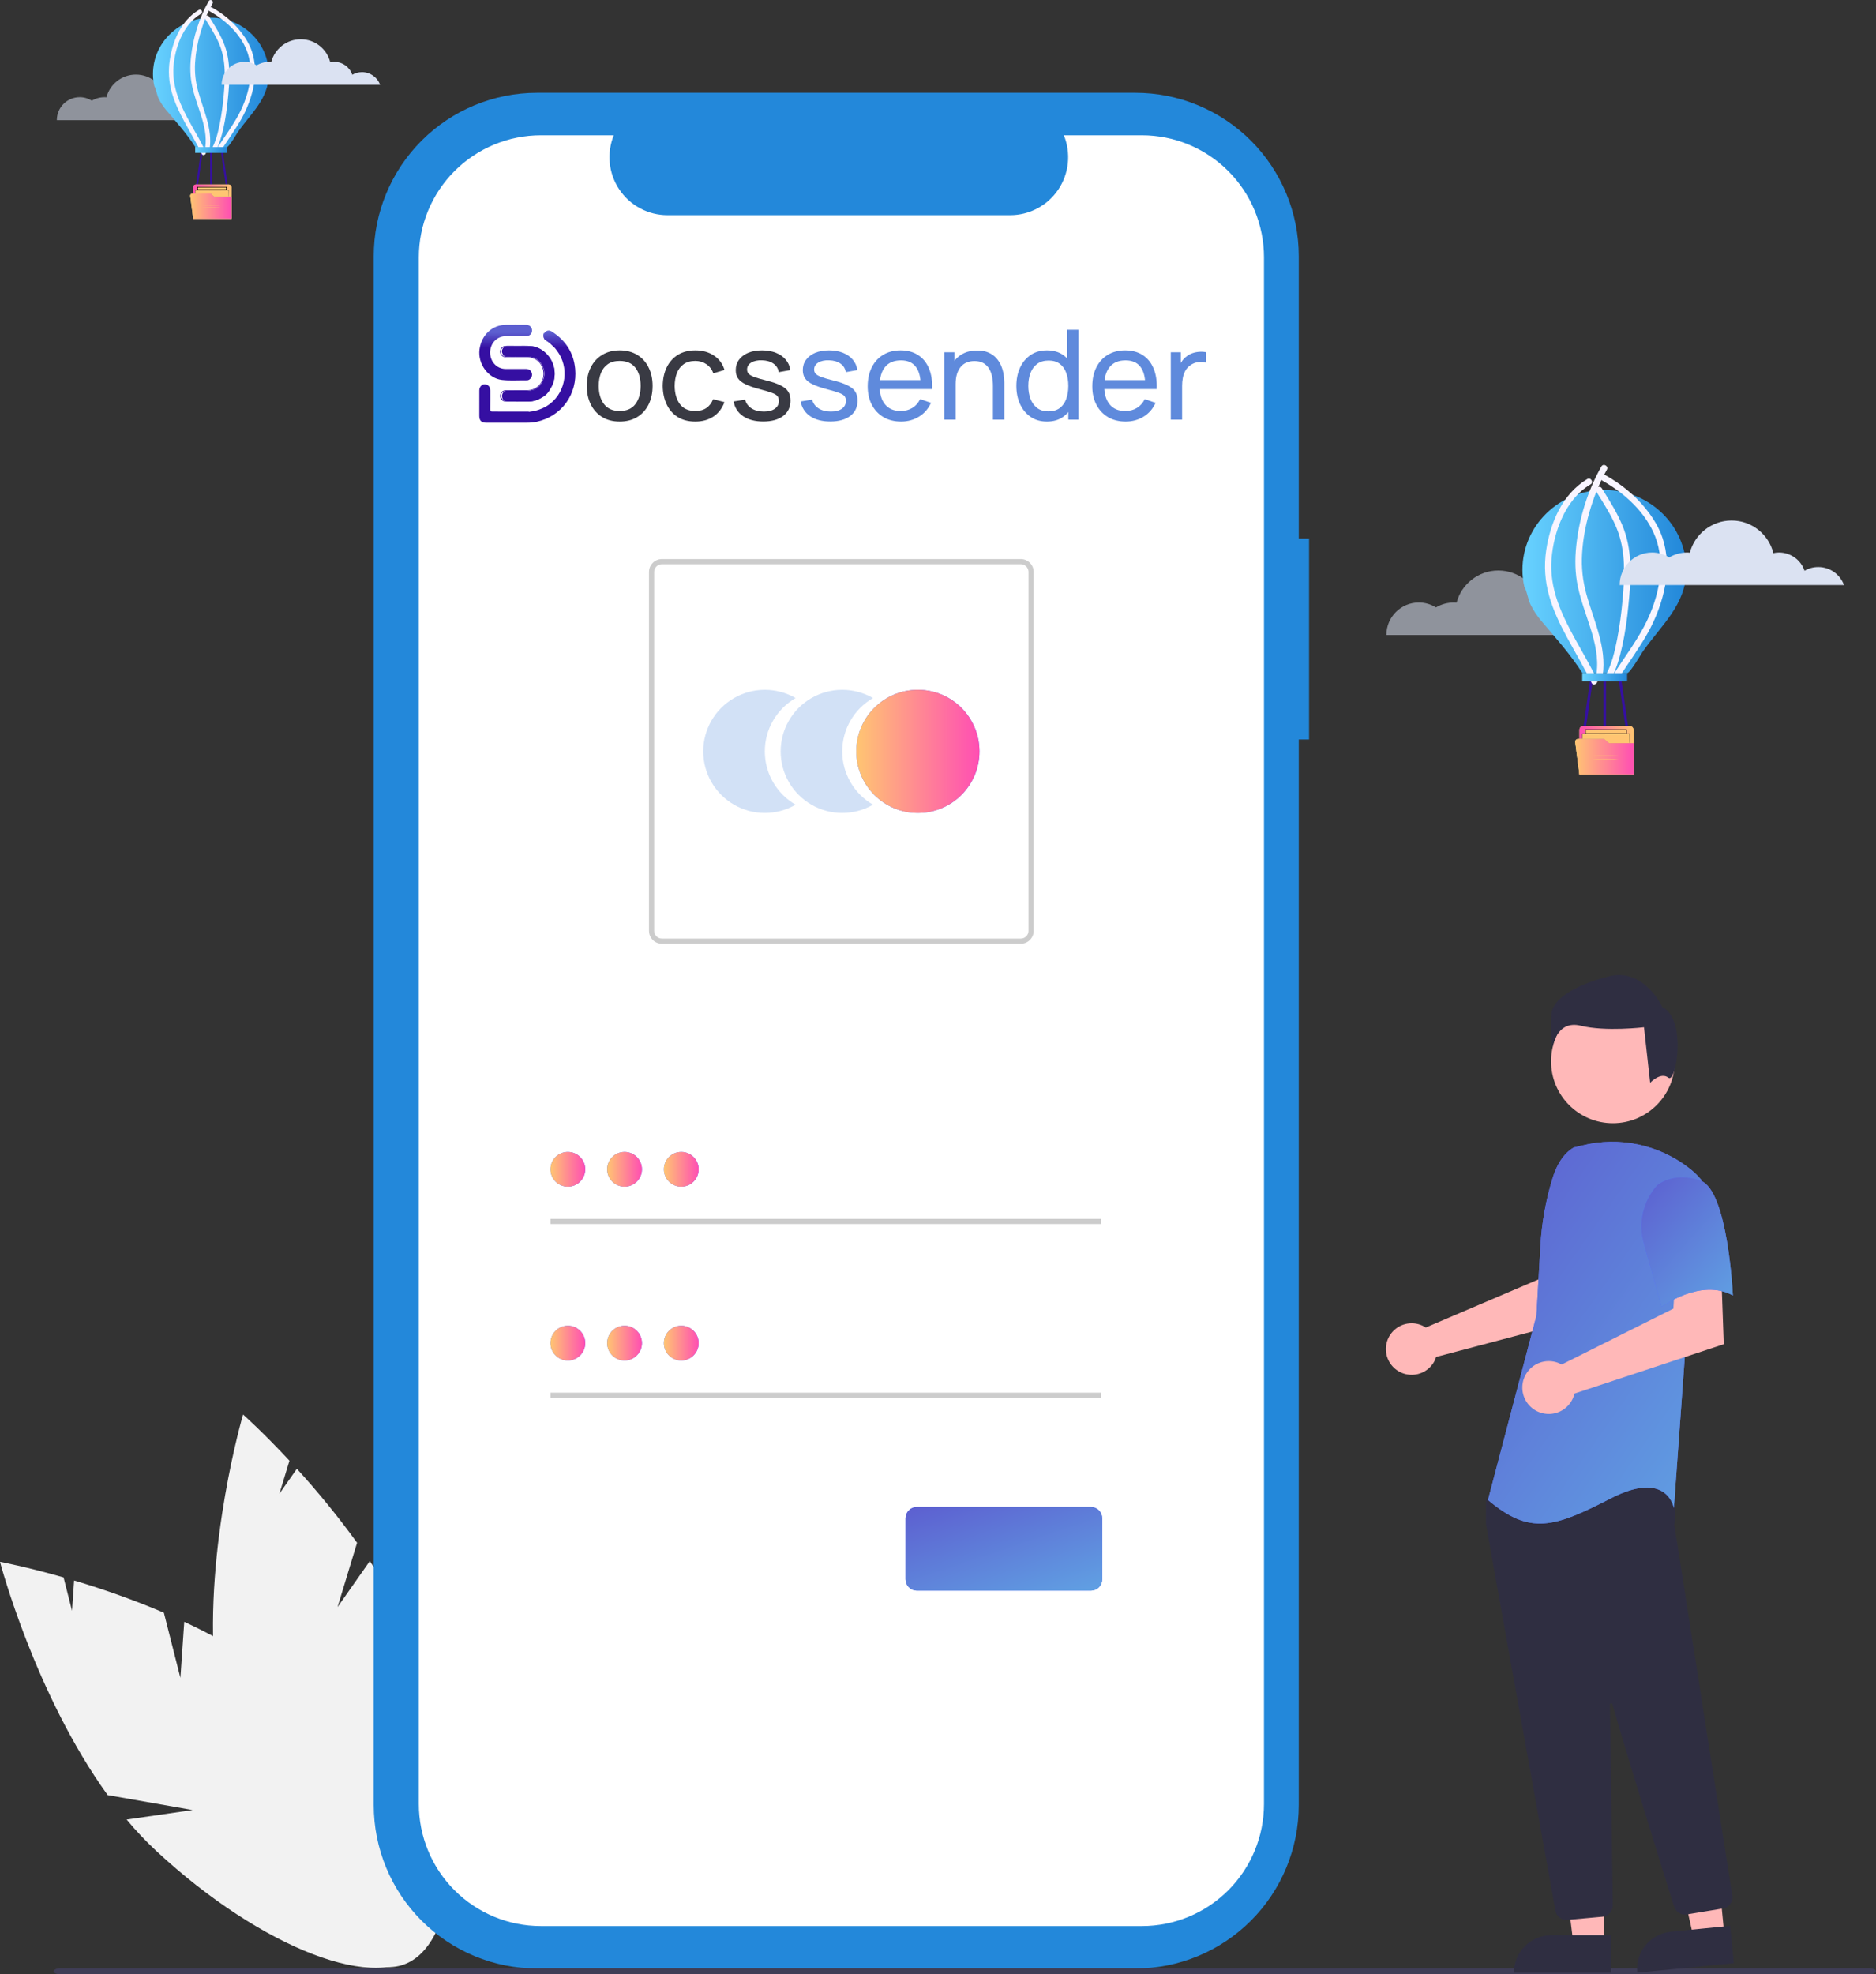 <svg width="364" height="383" viewBox="0 0 364 383" fill="none" xmlns="http://www.w3.org/2000/svg">
<rect x="0" y="0" width="364" height="383" fill="#333333" stroke="none"/>
<path opacity="0.55" d="M307.54 119.694C306.558 119.694 305.653 119.952 304.878 120.418C304.18 118.349 302.216 116.875 299.915 116.875C299.527 116.875 299.165 116.927 298.829 117.004C297.925 113.358 294.642 110.668 290.713 110.668C286.836 110.668 283.553 113.332 282.622 116.901C282.467 116.901 282.286 116.875 282.131 116.875C280.865 116.875 279.65 117.211 278.616 117.832C277.659 117.237 276.522 116.875 275.307 116.875C271.818 116.875 269 119.694 269 123.185H275.152H281.614H283.449H287.87H289.084H290.222H294.771H297.976H302.577H302.707H305.059H312.529C311.78 121.142 309.841 119.694 307.54 119.694Z" fill="#DBE2F2"/>
<path d="M314.514 131.327L314.008 131.398L315.468 141.582L315.974 141.511L314.514 131.327Z" fill="#350FA2"/>
<path d="M308.62 131.326L307.158 141.509L307.664 141.58L309.126 131.397L308.62 131.326Z" fill="#350FA2"/>
<path d="M311.621 131.357H311.11V141.528H311.621V131.357Z" fill="#350FA2"/>
<path d="M306.452 141.584V150.224H316.954V141.584C316.954 141.387 316.875 141.198 316.736 141.058C316.596 140.918 316.407 140.84 316.209 140.84H307.192C306.995 140.841 306.807 140.92 306.668 141.059C306.529 141.199 306.452 141.388 306.452 141.584Z" fill="#719D9F"/>
<path d="M306.452 141.584V150.224H316.954V141.584C316.954 141.387 316.875 141.198 316.736 141.058C316.596 140.918 316.407 140.84 316.209 140.84H307.192C306.995 140.841 306.807 140.92 306.668 141.059C306.529 141.199 306.452 141.388 306.452 141.584Z" fill="#F08F3C"/>
<path d="M306.452 141.584V150.224H316.954V141.584C316.954 141.387 316.875 141.198 316.736 141.058C316.596 140.918 316.407 140.84 316.209 140.84H307.192C306.995 140.841 306.807 140.92 306.668 141.059C306.529 141.199 306.452 141.388 306.452 141.584Z" fill="url(#paint0_linear_82_2140)"/>
<path d="M306.944 145.531L307.013 142.358H316.204V144.169" fill="#FFC572"/>
<path d="M316.204 144.17C316.202 144.129 316.202 144.087 316.204 144.046C316.204 143.958 316.204 143.84 316.204 143.689C316.204 143.371 316.196 142.92 316.191 142.36L316.219 142.388L310.936 142.403L307.022 142.395L307.058 142.36C307.032 143.311 307.008 144.102 306.992 144.672C306.982 144.942 306.974 145.157 306.969 145.314C306.969 145.383 306.969 145.438 306.959 145.479C306.962 145.498 306.962 145.518 306.959 145.537C306.956 145.518 306.956 145.498 306.959 145.479C306.959 145.434 306.959 145.378 306.959 145.314C306.959 145.157 306.959 144.942 306.959 144.672C306.967 144.109 306.98 143.318 306.995 142.36V142.326H307.03H310.944L316.227 142.341H316.257V142.37C316.257 142.93 316.247 143.381 316.245 143.699C316.245 143.849 316.245 143.968 316.237 144.056C316.229 144.095 316.218 144.133 316.204 144.17Z" fill="#263238"/>
<path d="M315.575 141.531V142.288H307.644V141.531H315.575Z" fill="#FFC572" stroke="black" stroke-width="0.1"/>
<path d="M305.643 143.972L306.452 150.224H316.954V144.17H312.184L311.26 143.356H306.185C306.107 143.356 306.03 143.373 305.96 143.405C305.889 143.437 305.826 143.483 305.775 143.542C305.724 143.6 305.685 143.668 305.663 143.742C305.64 143.817 305.633 143.895 305.643 143.972Z" fill="#88C0C2"/>
<path d="M305.643 143.972L306.452 150.224H316.954V144.17H312.184L311.26 143.356H306.185C306.107 143.356 306.03 143.373 305.96 143.405C305.889 143.437 305.826 143.483 305.775 143.542C305.724 143.6 305.685 143.668 305.663 143.742C305.64 143.817 305.633 143.895 305.643 143.972Z" fill="#F3AC4A"/>
<path d="M305.643 143.972L306.452 150.224H316.954V144.17H312.184L311.26 143.356H306.185C306.107 143.356 306.03 143.373 305.96 143.405C305.889 143.437 305.826 143.483 305.775 143.542C305.724 143.6 305.685 143.668 305.663 143.742C305.64 143.817 305.633 143.895 305.643 143.972Z" fill="url(#paint1_linear_82_2140)"/>
<path d="M314.063 146.618C314.063 146.641 312.907 146.661 311.494 146.661C310.081 146.661 308.927 146.641 308.927 146.618C308.927 146.595 310.082 146.575 311.494 146.575C312.906 146.575 314.063 146.595 314.063 146.618Z" fill="#FFC572"/>
<path d="M314.063 147.234C314.063 147.257 312.907 147.277 311.494 147.277C310.081 147.277 308.927 147.257 308.927 147.234C308.927 147.211 310.082 147.191 311.494 147.191C312.906 147.191 314.063 147.21 314.063 147.234Z" fill="#FFC572"/>
<path d="M327.191 110.535C327.191 101.975 320.08 95.049 311.296 95.049C302.512 95.049 295.401 101.975 295.401 110.535C295.401 111.662 295.518 112.767 295.773 113.825C296.331 114.814 296.447 116.195 296.958 117.253C297.516 118.381 298.213 119.439 299.026 120.406C301.861 123.765 304.65 126.848 307.044 130.576H315.711C316.269 130.576 318.291 127.078 318.662 126.526C322.264 121.303 327.191 117.368 327.191 110.535Z" fill="url(#paint2_linear_82_2140)"/>
<path d="M307.973 92.932C303.116 95.854 300.793 101.445 300.002 106.784C299.561 109.752 299.77 112.72 300.583 115.596C301.373 118.403 302.652 121.072 304.046 123.626C305.626 126.572 307.369 129.448 308.81 132.462C309.158 133.175 310.227 132.554 309.879 131.841C307.462 126.733 304.069 122.039 302.21 116.655C301.281 113.985 300.816 111.178 301.048 108.371C301.257 105.771 301.908 103.079 302.977 100.686C304.185 97.971 305.998 95.532 308.6 93.967C309.298 93.599 308.67 92.518 307.973 92.932Z" fill="#F8F5FF"/>
<path d="M310.715 90.493C308.043 95.21 306.393 100.571 305.835 105.933C305.556 108.579 305.603 111.225 306.16 113.825C306.741 116.54 307.741 119.14 308.577 121.786C309.483 124.662 310.204 127.676 309.762 130.691C309.716 131.013 309.855 131.358 310.204 131.45C310.506 131.542 310.924 131.358 310.971 131.013C311.784 125.514 309.228 120.428 307.81 115.251C307.09 112.651 306.811 110.074 306.974 107.382C307.136 104.69 307.624 102.021 308.368 99.444C309.181 96.568 310.297 93.738 311.784 91.115C312.179 90.424 311.11 89.803 310.715 90.493Z" fill="#F8F5FF"/>
<path d="M309.739 95.371C311.133 97.626 312.597 99.858 313.62 102.32C314.573 104.598 314.991 106.991 315.084 109.429C315.177 111.73 315.037 114.054 314.828 116.355C314.596 118.909 314.27 121.44 313.782 123.971C313.294 126.387 312.737 128.918 311.505 131.081C311.11 131.772 312.179 132.393 312.574 131.703C313.69 129.747 314.27 127.515 314.758 125.352C315.339 122.729 315.711 120.083 315.967 117.414C316.455 112.582 316.803 107.382 315.107 102.734C314.061 99.858 312.388 97.304 310.808 94.727C310.39 94.059 309.298 94.68 309.739 95.371Z" fill="#F8F5FF"/>
<path d="M310.924 93.254C315.27 95.693 319.383 99.444 321.195 104.184C322.171 106.738 322.381 109.614 322.032 112.306C321.614 115.481 320.522 118.634 319.034 121.464C317.291 124.731 315.084 127.699 313.085 130.783C312.644 131.45 313.736 132.071 314.154 131.404C316.013 128.528 318.035 125.767 319.708 122.798C321.335 119.876 322.543 116.678 323.124 113.388C323.635 110.442 323.542 107.267 322.59 104.391C321.893 102.274 320.684 100.364 319.29 98.639C317.175 96.016 314.48 93.853 311.528 92.196C310.855 91.782 310.227 92.863 310.924 93.254Z" fill="#F8F5FF"/>
<path d="M315.711 130.575H306.997V132.163H315.711V130.575Z" fill="url(#paint3_linear_82_2140)"/>
<path d="M352.8 109.996C351.818 109.996 350.913 110.254 350.137 110.72C349.439 108.651 347.475 107.177 345.174 107.177C344.787 107.177 344.425 107.228 344.089 107.306C343.184 103.66 339.901 100.97 335.972 100.97C332.095 100.97 328.812 103.634 327.882 107.203C327.727 107.203 327.546 107.177 327.391 107.177C326.124 107.177 324.909 107.513 323.875 108.134C322.919 107.539 321.781 107.177 320.566 107.177C317.077 107.177 314.259 109.996 314.259 113.487H320.411H326.874H328.709H333.129H334.344H335.481H340.031H343.236H347.837H347.966H350.318H357.789C357.039 111.444 355.1 109.996 352.8 109.996Z" fill="#DBE2F2"/>
<path opacity="0.55" d="M38.258 20.845C37.564 20.845 36.925 21.027 36.377 21.356C35.884 19.895 34.496 18.853 32.87 18.853C32.596 18.853 32.341 18.89 32.103 18.945C31.464 16.368 29.145 14.468 26.368 14.468C23.629 14.468 21.309 16.35 20.652 18.871C20.542 18.871 20.414 18.853 20.305 18.853C19.41 18.853 18.552 19.091 17.821 19.529C17.145 19.109 16.342 18.853 15.483 18.853C13.018 18.853 11.027 20.845 11.027 23.311H15.374H19.939H21.236H24.359H25.218H26.021H29.236H31.5H34.752H34.843H36.505H41.783C41.253 21.868 39.884 20.845 38.258 20.845Z" fill="#DBE2F2"/>
<path d="M43.186 29.064L42.828 29.115L43.859 36.31L44.217 36.26L43.186 29.064Z" fill="#350FA2"/>
<path d="M39.021 29.064L37.988 36.259L38.346 36.309L39.378 29.114L39.021 29.064Z" fill="#350FA2"/>
<path d="M41.142 29.086H40.78V36.272H41.142V29.086Z" fill="#350FA2"/>
<path d="M37.489 36.312V42.416H44.909V36.312C44.909 36.172 44.854 36.038 44.755 35.94C44.656 35.841 44.523 35.786 44.383 35.786H38.012C37.873 35.786 37.74 35.842 37.642 35.941C37.544 36.039 37.489 36.173 37.489 36.312Z" fill="#719D9F"/>
<path d="M37.489 36.312V42.416H44.909V36.312C44.909 36.172 44.854 36.038 44.755 35.94C44.656 35.841 44.523 35.786 44.383 35.786H38.012C37.873 35.786 37.74 35.842 37.642 35.941C37.544 36.039 37.489 36.173 37.489 36.312Z" fill="#F08F3C"/>
<path d="M37.489 36.312V42.416H44.909V36.312C44.909 36.172 44.854 36.038 44.755 35.94C44.656 35.841 44.523 35.786 44.383 35.786H38.012C37.873 35.786 37.74 35.842 37.642 35.941C37.544 36.039 37.489 36.173 37.489 36.312Z" fill="url(#paint4_linear_82_2140)"/>
<path d="M37.837 39.101L37.886 36.859H44.38V38.139" fill="#FFC572"/>
<path d="M44.38 38.138C44.378 38.109 44.378 38.08 44.38 38.051C44.38 37.989 44.38 37.905 44.38 37.799C44.38 37.574 44.374 37.255 44.37 36.86L44.39 36.88L40.657 36.89L37.892 36.884L37.917 36.86C37.899 37.532 37.882 38.091 37.871 38.493C37.864 38.684 37.858 38.836 37.854 38.947C37.854 38.996 37.854 39.034 37.847 39.063C37.849 39.077 37.849 39.091 37.847 39.104C37.846 39.091 37.846 39.077 37.847 39.063C37.847 39.032 37.847 38.992 37.847 38.947C37.847 38.836 37.847 38.684 37.847 38.493C37.853 38.095 37.862 37.536 37.873 36.86V36.835H37.897H40.663L44.396 36.846H44.417V36.867C44.417 37.262 44.41 37.581 44.409 37.806C44.409 37.912 44.409 37.996 44.403 38.058C44.397 38.085 44.389 38.112 44.38 38.138Z" fill="#263238"/>
<path d="M43.92 36.289V36.795H38.346V36.289H43.92Z" fill="#FFC572" stroke="black" stroke-width="0.1"/>
<path d="M36.917 37.999L37.489 42.416H44.909V38.139H41.539L40.886 37.563H37.3C37.245 37.563 37.191 37.575 37.141 37.598C37.091 37.62 37.047 37.654 37.011 37.695C36.974 37.736 36.947 37.784 36.931 37.837C36.915 37.889 36.911 37.944 36.917 37.999Z" fill="#88C0C2"/>
<path d="M36.917 37.999L37.489 42.416H44.909V38.139H41.539L40.886 37.563H37.3C37.245 37.563 37.191 37.575 37.141 37.598C37.091 37.62 37.047 37.654 37.011 37.695C36.974 37.736 36.947 37.784 36.931 37.837C36.915 37.889 36.911 37.944 36.917 37.999Z" fill="#F3AC4A"/>
<path d="M36.917 37.999L37.489 42.416H44.909V38.139H41.539L40.886 37.563H37.3C37.245 37.563 37.191 37.575 37.141 37.598C37.091 37.62 37.047 37.654 37.011 37.695C36.974 37.736 36.947 37.784 36.931 37.837C36.915 37.889 36.911 37.944 36.917 37.999Z" fill="url(#paint5_linear_82_2140)"/>
<path d="M42.867 39.868C42.867 39.885 42.05 39.898 41.052 39.898C40.053 39.898 39.238 39.885 39.238 39.868C39.238 39.852 40.054 39.838 41.052 39.838C42.049 39.838 42.867 39.852 42.867 39.868Z" fill="#FFC572"/>
<path d="M42.867 40.304C42.867 40.32 42.05 40.334 41.052 40.334C40.053 40.334 39.238 40.32 39.238 40.304C39.238 40.287 40.054 40.273 41.052 40.273C42.049 40.273 42.867 40.286 42.867 40.304Z" fill="#FFC572"/>
<path d="M52.142 14.373C52.142 8.325 47.118 3.432 40.912 3.432C34.705 3.432 29.681 8.325 29.681 14.373C29.681 15.17 29.763 15.95 29.944 16.698C30.338 17.397 30.42 18.372 30.781 19.12C31.175 19.917 31.668 20.665 32.242 21.348C34.246 23.721 36.216 25.9 37.907 28.533H44.031C44.425 28.533 45.854 26.062 46.117 25.672C48.662 21.982 52.142 19.201 52.142 14.373Z" fill="url(#paint6_linear_82_2140)"/>
<path d="M38.564 1.936C35.132 4.001 33.49 7.951 32.932 11.723C32.62 13.82 32.768 15.917 33.343 17.95C33.901 19.933 34.804 21.819 35.789 23.623C36.906 25.704 38.137 27.737 39.155 29.866C39.401 30.37 40.157 29.931 39.91 29.427C38.203 25.818 35.805 22.502 34.492 18.698C33.835 16.812 33.507 14.828 33.671 12.845C33.819 11.008 34.279 9.105 35.034 7.415C35.888 5.496 37.168 3.773 39.007 2.667C39.5 2.407 39.056 1.643 38.564 1.936Z" fill="#F8F5FF"/>
<path d="M40.501 0.213C38.613 3.545 37.447 7.333 37.053 11.121C36.856 12.991 36.889 14.861 37.283 16.698C37.694 18.616 38.4 20.453 38.991 22.323C39.631 24.355 40.14 26.485 39.828 28.615C39.795 28.842 39.894 29.086 40.14 29.151C40.353 29.216 40.649 29.086 40.682 28.842C41.257 24.957 39.45 21.364 38.449 17.706C37.94 15.869 37.743 14.048 37.858 12.146C37.973 10.243 38.318 8.358 38.843 6.537C39.418 4.505 40.206 2.505 41.257 0.652C41.536 0.164 40.78 -0.275 40.501 0.213Z" fill="#F8F5FF"/>
<path d="M39.812 3.659C40.797 5.252 41.831 6.829 42.554 8.569C43.227 10.178 43.522 11.869 43.588 13.592C43.654 15.218 43.555 16.86 43.407 18.486C43.243 20.291 43.013 22.079 42.669 23.867C42.324 25.574 41.93 27.363 41.059 28.891C40.78 29.378 41.536 29.817 41.815 29.33C42.603 27.948 43.013 26.371 43.358 24.843C43.769 22.989 44.031 21.12 44.212 19.234C44.557 15.82 44.803 12.145 43.605 8.861C42.866 6.829 41.683 5.025 40.567 3.204C40.271 2.732 39.5 3.171 39.812 3.659Z" fill="#F8F5FF"/>
<path d="M40.649 2.164C43.719 3.887 46.626 6.537 47.906 9.886C48.596 11.691 48.744 13.723 48.497 15.625C48.202 17.869 47.43 20.096 46.379 22.096C45.148 24.404 43.588 26.501 42.176 28.68C41.864 29.151 42.636 29.59 42.931 29.119C44.245 27.087 45.673 25.136 46.855 23.038C48.005 20.974 48.859 18.714 49.269 16.389C49.63 14.308 49.565 12.065 48.892 10.032C48.399 8.537 47.545 7.187 46.56 5.968C45.066 4.115 43.161 2.586 41.076 1.416C40.6 1.123 40.157 1.887 40.649 2.164Z" fill="#F8F5FF"/>
<path d="M44.031 28.533H37.874V29.655H44.031V28.533Z" fill="url(#paint7_linear_82_2140)"/>
<path d="M70.237 13.992C69.543 13.992 68.904 14.175 68.356 14.504C67.863 13.042 66.475 12.001 64.849 12.001C64.575 12.001 64.319 12.037 64.082 12.092C63.443 9.516 61.123 7.615 58.347 7.615C55.608 7.615 53.288 9.497 52.631 12.019C52.521 12.019 52.393 12.001 52.284 12.001C51.389 12.001 50.53 12.238 49.8 12.677C49.124 12.256 48.32 12.001 47.462 12.001C44.996 12.001 43.006 13.992 43.006 16.459H47.352H51.918H53.215H56.338H57.197H58H61.215H63.479H66.73H66.822H68.484H73.762C73.232 15.015 71.862 13.992 70.237 13.992Z" fill="#DBE2F2"/>
<g clip-path="url(#clip0_82_2140)">
<path d="M35.004 325.481L31.799 312.84C26.115 310.432 20.299 308.346 14.38 306.592L13.976 312.467L12.335 305.995C4.994 303.897 0 302.974 0 302.974C0 302.974 6.744 328.619 20.893 348.224L37.379 351.119L24.572 352.966C26.352 355.107 28.265 357.134 30.299 359.035C50.88 378.134 73.804 386.897 81.5 378.607C89.197 370.317 78.751 348.114 58.17 329.017C51.79 323.096 43.775 318.345 35.752 314.604L35.004 325.481Z" fill="#F2F2F2"/>
<path d="M65.492 311.751L69.283 299.274C65.663 294.275 61.763 289.484 57.603 284.924L54.22 289.743L56.161 283.355C50.961 277.768 47.163 274.397 47.163 274.397C47.163 274.397 39.679 299.835 41.653 323.93L54.269 334.928L42.348 329.89C42.766 332.643 43.355 335.367 44.114 338.046C51.858 365.032 66.951 384.38 77.826 381.261C88.7 378.142 91.239 353.737 83.495 326.751C81.094 318.385 76.689 310.176 71.755 302.828L65.492 311.751Z" fill="#F2F2F2"/>
<path d="M253.997 104.469H251.998V49.7C251.998 45.537 251.177 41.415 249.584 37.569C247.99 33.723 245.655 30.228 242.711 27.285C239.766 24.341 236.271 22.006 232.424 20.413C228.577 18.82 224.454 18 220.29 18H104.222C95.813 18 87.748 21.34 81.802 27.285C75.855 33.23 72.515 41.293 72.515 49.7V350.171C72.515 354.334 73.335 358.456 74.928 362.302C76.522 366.148 78.857 369.643 81.802 372.586C84.746 375.53 88.242 377.865 92.088 379.458C95.935 381.051 100.059 381.871 104.222 381.871H220.29C228.699 381.871 236.764 378.531 242.71 372.586C248.657 366.641 251.997 358.578 251.997 350.171V143.454H253.997L253.997 104.469Z" fill="#2388DA"/>
<path d="M221.569 26.244H206.42C207.117 27.952 207.383 29.805 207.194 31.64C207.006 33.475 206.369 35.235 205.34 36.766C204.311 38.297 202.921 39.551 201.293 40.418C199.664 41.285 197.848 41.739 196.003 41.739H129.509C127.664 41.739 125.848 41.285 124.22 40.418C122.592 39.55 121.202 38.296 120.173 36.765C119.144 35.234 118.507 33.474 118.319 31.64C118.131 29.805 118.397 27.952 119.093 26.244H104.943C98.663 26.244 92.64 28.738 88.199 33.178C83.759 37.617 81.264 43.639 81.264 49.917V349.952C81.264 356.231 83.759 362.252 88.199 366.692C92.64 371.131 98.663 373.625 104.943 373.625H221.569C227.849 373.625 233.872 371.131 238.313 366.692C242.754 362.252 245.248 356.231 245.248 349.952V49.917C245.248 43.638 242.753 37.617 238.313 33.178C233.872 28.738 227.849 26.244 221.569 26.244Z" fill="white"/>
<path d="M148.395 145.763C148.394 143.665 148.947 141.605 149.996 139.789C151.045 137.973 152.554 136.465 154.371 135.418C152.555 134.369 150.495 133.817 148.397 133.816C146.299 133.816 144.239 134.368 142.422 135.416C140.606 136.465 139.097 137.973 138.048 139.789C136.999 141.605 136.447 143.665 136.447 145.762C136.447 147.859 136.999 149.919 138.048 151.735C139.097 153.551 140.606 155.059 142.422 156.108C144.239 157.156 146.299 157.708 148.397 157.708C150.495 157.707 152.555 157.155 154.371 156.106C152.554 155.059 151.045 153.551 149.996 151.736C148.947 149.92 148.394 147.86 148.395 145.763Z" fill="#5F93DF" fill-opacity="0.28"/>
<path d="M163.416 145.763C163.415 143.665 163.967 141.605 165.017 139.789C166.066 137.973 167.575 136.465 169.392 135.418C167.576 134.369 165.515 133.817 163.418 133.816C161.32 133.816 159.26 134.368 157.443 135.416C155.626 136.465 154.118 137.973 153.069 139.789C152.02 141.605 151.468 143.665 151.468 145.762C151.468 147.859 152.02 149.919 153.069 151.735C154.118 153.551 155.626 155.059 157.443 156.108C159.26 157.156 161.32 157.708 163.418 157.708C165.515 157.707 167.576 157.155 169.392 156.106C167.575 155.059 166.066 153.551 165.017 151.736C163.968 149.92 163.415 147.86 163.416 145.763Z" fill="#5F93DF" fill-opacity="0.28"/>
<path d="M178.095 157.708C184.694 157.708 190.044 152.359 190.044 145.762C190.044 139.165 184.694 133.816 178.095 133.816C171.496 133.816 166.147 139.165 166.147 145.762C166.147 152.359 171.496 157.708 178.095 157.708Z" fill="#536DFE"/>
<path d="M178.095 157.708C184.694 157.708 190.044 152.359 190.044 145.762C190.044 139.165 184.694 133.816 178.095 133.816C171.496 133.816 166.147 139.165 166.147 145.762C166.147 152.359 171.496 157.708 178.095 157.708Z" fill="url(#paint8_linear_82_2140)"/>
<path d="M198.064 183.073H128.426C127.763 183.072 127.127 182.809 126.659 182.34C126.19 181.871 125.926 181.236 125.925 180.573V110.952C125.926 110.289 126.19 109.653 126.659 109.185C127.127 108.716 127.763 108.452 128.426 108.452H198.064C198.727 108.452 199.363 108.716 199.832 109.185C200.3 109.653 200.564 110.289 200.565 110.952V180.573C200.564 181.236 200.3 181.871 199.832 182.34C199.363 182.809 198.727 183.072 198.064 183.073ZM128.426 109.452C128.028 109.453 127.647 109.611 127.365 109.892C127.084 110.173 126.926 110.554 126.926 110.952V180.573C126.926 180.971 127.084 181.352 127.365 181.634C127.647 181.915 128.028 182.073 128.426 182.073H198.064C198.462 182.073 198.843 181.915 199.125 181.634C199.406 181.352 199.564 180.971 199.564 180.573V110.952C199.564 110.554 199.406 110.173 199.125 109.892C198.843 109.611 198.462 109.453 198.064 109.452H128.426Z" fill="#CCCCCC"/>
<path d="M213.613 236.441H106.809V237.441H213.613V236.441Z" fill="#CCCCCC"/>
<path d="M110.182 230.197C112.045 230.197 113.555 228.687 113.555 226.825C113.555 224.962 112.045 223.453 110.182 223.453C108.319 223.453 106.809 224.962 106.809 226.825C106.809 228.687 108.319 230.197 110.182 230.197Z" fill="#536DFE"/>
<path d="M110.182 230.197C112.045 230.197 113.555 228.687 113.555 226.825C113.555 224.962 112.045 223.453 110.182 223.453C108.319 223.453 106.809 224.962 106.809 226.825C106.809 228.687 108.319 230.197 110.182 230.197Z" fill="url(#paint9_linear_82_2140)"/>
<path d="M213.613 270.16H106.809V271.16H213.613V270.16Z" fill="#CCCCCC"/>
<path d="M110.182 263.917C112.045 263.917 113.555 262.407 113.555 260.544C113.555 258.682 112.045 257.172 110.182 257.172C108.319 257.172 106.809 258.682 106.809 260.544C106.809 262.407 108.319 263.917 110.182 263.917Z" fill="#536DFE"/>
<path d="M110.182 263.917C112.045 263.917 113.555 262.407 113.555 260.544C113.555 258.682 112.045 257.172 110.182 257.172C108.319 257.172 106.809 258.682 106.809 260.544C106.809 262.407 108.319 263.917 110.182 263.917Z" fill="url(#paint10_linear_82_2140)"/>
<path d="M211.659 308.558H177.906C177.323 308.557 176.764 308.326 176.351 307.913C175.939 307.501 175.707 306.942 175.707 306.359V294.532C175.707 293.949 175.939 293.39 176.351 292.978C176.764 292.566 177.323 292.334 177.906 292.333H211.659C212.242 292.334 212.801 292.566 213.213 292.978C213.625 293.39 213.857 293.949 213.858 294.532V306.359C213.857 306.942 213.625 307.501 213.213 307.913C212.801 308.326 212.242 308.557 211.659 308.558Z" fill="#536DFE"/>
<path d="M211.659 308.558H177.906C177.323 308.557 176.764 308.326 176.351 307.913C175.939 307.501 175.707 306.942 175.707 306.359V294.532C175.707 293.949 175.939 293.39 176.351 292.978C176.764 292.566 177.323 292.334 177.906 292.333H211.659C212.242 292.334 212.801 292.566 213.213 292.978C213.625 293.39 213.857 293.949 213.858 294.532V306.359C213.857 306.942 213.625 307.501 213.213 307.913C212.801 308.326 212.242 308.557 211.659 308.558Z" fill="url(#paint11_linear_82_2140)"/>
<path d="M121.184 230.197C123.047 230.197 124.557 228.687 124.557 226.825C124.557 224.962 123.047 223.453 121.184 223.453C119.322 223.453 117.812 224.962 117.812 226.825C117.812 228.687 119.322 230.197 121.184 230.197Z" fill="#536DFE"/>
<path d="M121.184 230.197C123.047 230.197 124.557 228.687 124.557 226.825C124.557 224.962 123.047 223.453 121.184 223.453C119.322 223.453 117.812 224.962 117.812 226.825C117.812 228.687 119.322 230.197 121.184 230.197Z" fill="url(#paint12_linear_82_2140)"/>
<path d="M132.187 230.197C134.05 230.197 135.56 228.687 135.56 226.825C135.56 224.962 134.05 223.453 132.187 223.453C130.324 223.453 128.814 224.962 128.814 226.825C128.814 228.687 130.324 230.197 132.187 230.197Z" fill="#536DFE"/>
<path d="M132.187 230.197C134.05 230.197 135.56 228.687 135.56 226.825C135.56 224.962 134.05 223.453 132.187 223.453C130.324 223.453 128.814 224.962 128.814 226.825C128.814 228.687 130.324 230.197 132.187 230.197Z" fill="url(#paint13_linear_82_2140)"/>
<path d="M121.184 263.917C123.047 263.917 124.557 262.407 124.557 260.544C124.557 258.682 123.047 257.172 121.184 257.172C119.322 257.172 117.812 258.682 117.812 260.544C117.812 262.407 119.322 263.917 121.184 263.917Z" fill="#536DFE"/>
<path d="M121.184 263.917C123.047 263.917 124.557 262.407 124.557 260.544C124.557 258.682 123.047 257.172 121.184 257.172C119.322 257.172 117.812 258.682 117.812 260.544C117.812 262.407 119.322 263.917 121.184 263.917Z" fill="url(#paint14_linear_82_2140)"/>
<path d="M132.187 263.917C134.05 263.917 135.56 262.407 135.56 260.544C135.56 258.682 134.05 257.172 132.187 257.172C130.324 257.172 128.814 258.682 128.814 260.544C128.814 262.407 130.324 263.917 132.187 263.917Z" fill="#536DFE"/>
<path d="M132.187 263.917C134.05 263.917 135.56 262.407 135.56 260.544C135.56 258.682 134.05 257.172 132.187 257.172C130.324 257.172 128.814 258.682 128.814 260.544C128.814 262.407 130.324 263.917 132.187 263.917Z" fill="url(#paint15_linear_82_2140)"/>
<path d="M362.641 383H11.768C11.017 383 10.408 382.733 10.408 382.405C10.408 382.076 11.017 381.809 11.768 381.809H362.641C363.391 381.809 364 382.076 364 382.405C364 382.733 363.391 383 362.641 383Z" fill="#3F3D56"/>
<path d="M275.952 257.137C276.192 257.246 276.422 257.375 276.641 257.521L298.56 248.168L299.343 242.396L308.101 242.342L307.583 255.582L278.653 263.231C278.592 263.432 278.519 263.629 278.434 263.821C278.016 264.713 277.343 265.462 276.501 265.973C275.658 266.485 274.683 266.736 273.698 266.695C272.714 266.654 271.763 266.324 270.965 265.744C270.168 265.165 269.56 264.363 269.217 263.439C268.874 262.516 268.811 261.511 269.037 260.552C269.263 259.593 269.768 258.722 270.488 258.048C271.207 257.375 272.11 256.929 273.082 256.767C274.054 256.605 275.053 256.733 275.952 257.137Z" fill="#FFB8B8"/>
<path d="M311.286 377.11H305.295L302.445 354.006L311.287 354.007L311.286 377.11Z" fill="#FFB8B8"/>
<path d="M301.015 375.398H312.57V382.672H293.74C293.74 380.743 294.507 378.893 295.871 377.529C297.235 376.165 299.086 375.398 301.015 375.398Z" fill="#2F2E41"/>
<path d="M334.587 375.417L328.624 376.005L323.522 353.292L332.322 352.425L334.587 375.417Z" fill="#FFB8B8"/>
<path d="M324.198 374.721L335.697 373.588L336.41 380.827L317.671 382.672C317.577 381.721 317.672 380.762 317.949 379.848C318.226 378.934 318.681 378.083 319.287 377.345C319.893 376.606 320.639 375.995 321.481 375.544C322.324 375.094 323.247 374.814 324.198 374.721Z" fill="#2F2E41"/>
<path d="M312.954 217.891C319.583 217.891 324.956 212.519 324.956 205.891C324.956 199.264 319.583 193.892 312.954 193.892C306.325 193.892 300.951 199.264 300.951 205.891C300.951 212.519 306.325 217.891 312.954 217.891Z" fill="#FFB8B8"/>
<path d="M303.956 372.437C303.441 372.439 302.942 372.258 302.547 371.928C302.153 371.597 301.887 371.138 301.798 370.631C298.697 353.421 288.561 297.147 288.318 295.589C288.313 295.553 288.31 295.517 288.311 295.48V291.285C288.31 291.132 288.358 290.983 288.447 290.858L289.786 288.983C289.85 288.893 289.933 288.819 290.03 288.766C290.127 288.713 290.235 288.683 290.345 288.678C297.979 288.32 322.982 287.272 324.19 288.78C325.403 290.296 324.974 294.891 324.876 295.796L324.881 295.891L336.113 367.708C336.201 368.281 336.06 368.865 335.72 369.335C335.381 369.804 334.87 370.121 334.298 370.217L327.282 371.373C326.76 371.456 326.224 371.35 325.774 371.073C325.323 370.795 324.987 370.366 324.826 369.861C322.656 362.929 315.38 339.61 312.859 330.587C312.843 330.53 312.807 330.48 312.757 330.448C312.708 330.415 312.648 330.402 312.589 330.41C312.531 330.418 312.477 330.448 312.438 330.493C312.4 330.538 312.379 330.595 312.38 330.655C312.505 339.256 312.81 361.202 312.915 368.781L312.926 369.598C312.931 370.15 312.728 370.685 312.358 371.095C311.988 371.505 311.477 371.762 310.926 371.814L304.161 372.428C304.092 372.435 304.024 372.437 303.956 372.437Z" fill="#2F2E41"/>
<path d="M305.336 222.61C303.241 223.855 301.988 226.143 301.269 228.47C299.937 232.78 299.136 237.236 298.882 241.74L298.122 255.224L288.712 290.973C296.868 297.872 301.572 296.304 312.55 290.661C323.529 285.018 324.783 292.543 324.783 292.543L326.979 262.125L330.115 228.886C329.411 228.039 328.615 227.273 327.74 226.603C324.841 224.349 321.467 222.782 317.875 222.021C314.282 221.26 310.563 221.323 306.999 222.208L305.336 222.61Z" fill="#536DFE"/>
<path d="M305.336 222.61C303.241 223.855 301.988 226.143 301.269 228.47C299.937 232.78 299.136 237.236 298.882 241.74L298.122 255.224L288.712 290.973C296.868 297.872 301.572 296.304 312.55 290.661C323.529 285.018 324.783 292.543 324.783 292.543L326.979 262.125L330.115 228.886C329.411 228.039 328.615 227.273 327.74 226.603C324.841 224.349 321.467 222.782 317.875 222.021C314.282 221.26 310.563 221.323 306.999 222.208L305.336 222.61Z" fill="url(#paint16_linear_82_2140)"/>
<path d="M302.28 264.356C302.533 264.451 302.778 264.566 303.013 264.7L324.686 253.855L325.045 247.98L333.985 247.364L334.464 260.757L305.502 270.332C305.265 271.347 304.726 272.265 303.955 272.965C303.183 273.665 302.217 274.113 301.185 274.251C300.153 274.389 299.103 274.209 298.175 273.736C297.247 273.262 296.486 272.518 295.992 271.601C295.497 270.685 295.294 269.639 295.409 268.604C295.523 267.569 295.95 266.594 296.633 265.807C297.315 265.021 298.221 264.461 299.23 264.202C300.239 263.942 301.302 263.996 302.28 264.356Z" fill="#FFB8B8"/>
<path d="M329.959 229.038C335.291 230.92 336.23 251.304 336.23 251.304C329.957 247.855 322.429 253.499 322.429 253.499C322.429 253.499 320.861 248.168 318.979 241.269C318.41 239.329 318.342 237.276 318.781 235.302C319.22 233.328 320.151 231.498 321.488 229.98C321.488 229.98 324.626 227.155 329.959 229.038Z" fill="#536DFE"/>
<path d="M329.959 229.038C335.291 230.92 336.23 251.304 336.23 251.304C329.957 247.855 322.429 253.499 322.429 253.499C322.429 253.499 320.861 248.168 318.979 241.269C318.41 239.329 318.342 237.276 318.781 235.302C319.22 233.328 320.151 231.498 321.488 229.98C321.488 229.98 324.626 227.155 329.959 229.038Z" fill="url(#paint17_linear_82_2140)"/>
<path d="M323.716 209.065C322.221 207.869 320.18 210.043 320.18 210.043L318.984 199.278C318.984 199.278 311.506 200.173 306.721 198.979C301.935 197.785 301.188 203.315 301.188 203.315C300.941 201.081 300.891 198.83 301.038 196.587C301.337 193.896 305.225 191.205 312.104 189.41C318.984 187.616 322.573 195.391 322.573 195.391C327.359 197.783 325.211 210.261 323.716 209.065Z" fill="#2F2E41"/>
<path d="M120.232 81.777C118.915 81.777 117.778 81.482 116.822 80.892C115.873 80.303 115.141 79.487 114.626 78.445C114.111 77.404 113.853 76.208 113.853 74.86C113.853 73.487 114.115 72.283 114.638 71.25C115.161 70.216 115.902 69.412 116.858 68.839C117.815 68.257 118.94 67.967 120.232 67.967C121.556 67.967 122.697 68.261 123.654 68.851C124.611 69.433 125.343 70.244 125.85 71.286C126.365 72.32 126.622 73.511 126.622 74.86C126.622 76.225 126.365 77.428 125.85 78.47C125.334 79.503 124.598 80.315 123.642 80.904C122.685 81.486 121.548 81.777 120.232 81.777ZM120.232 79.73C121.605 79.73 122.628 79.277 123.298 78.373C123.969 77.468 124.304 76.297 124.304 74.86C124.304 73.382 123.965 72.207 123.286 71.334C122.607 70.454 121.589 70.014 120.232 70.014C119.308 70.014 118.547 70.22 117.95 70.632C117.353 71.044 116.907 71.613 116.613 72.34C116.319 73.067 116.171 73.907 116.171 74.86C116.171 76.329 116.515 77.508 117.202 78.397C117.889 79.285 118.899 79.73 120.232 79.73Z" fill="#393A43"/>
<path d="M134.904 81.777C133.563 81.777 132.423 81.482 131.482 80.892C130.55 80.295 129.838 79.475 129.348 78.433C128.857 77.391 128.604 76.204 128.587 74.872C128.604 73.507 128.861 72.308 129.36 71.274C129.867 70.232 130.591 69.42 131.531 68.839C132.472 68.257 133.604 67.967 134.929 67.967C136.327 67.967 137.529 68.306 138.535 68.984C139.549 69.663 140.228 70.591 140.572 71.77L138.413 72.413C138.135 71.653 137.681 71.064 137.051 70.644C136.43 70.224 135.714 70.014 134.904 70.014C133.997 70.014 133.248 70.224 132.66 70.644C132.071 71.056 131.633 71.629 131.347 72.364C131.061 73.091 130.914 73.927 130.906 74.872C130.922 76.325 131.261 77.501 131.924 78.397C132.594 79.285 133.588 79.73 134.904 79.73C135.771 79.73 136.491 79.536 137.063 79.148C137.636 78.752 138.069 78.183 138.364 77.44L140.572 78.009C140.114 79.229 139.398 80.162 138.425 80.808C137.452 81.454 136.278 81.777 134.904 81.777Z" fill="#393A43"/>
<path d="M148.08 81.765C146.501 81.765 145.205 81.425 144.191 80.747C143.185 80.061 142.568 79.104 142.339 77.876L144.572 77.525C144.751 78.235 145.164 78.801 145.81 79.221C146.457 79.632 147.258 79.838 148.215 79.838C149.122 79.838 149.834 79.653 150.349 79.281C150.864 78.91 151.122 78.405 151.122 77.767C151.122 77.395 151.036 77.097 150.864 76.871C150.693 76.636 150.337 76.418 149.797 76.216C149.266 76.014 148.46 75.772 147.381 75.49C146.211 75.183 145.291 74.864 144.621 74.532C143.95 74.201 143.472 73.818 143.185 73.382C142.899 72.946 142.756 72.417 142.756 71.795C142.756 71.028 142.969 70.357 143.394 69.784C143.819 69.202 144.412 68.754 145.173 68.439C145.941 68.124 146.833 67.967 147.847 67.967C148.853 67.967 149.752 68.124 150.545 68.439C151.339 68.754 151.976 69.202 152.459 69.784C152.95 70.357 153.24 71.028 153.33 71.795L151.097 72.195C150.991 71.492 150.648 70.939 150.067 70.535C149.495 70.131 148.754 69.917 147.847 69.893C146.988 69.861 146.289 70.01 145.749 70.341C145.218 70.672 144.952 71.12 144.952 71.686C144.952 72.001 145.05 72.271 145.246 72.497C145.451 72.724 145.823 72.938 146.362 73.139C146.91 73.341 147.704 73.572 148.742 73.83C149.912 74.121 150.832 74.44 151.502 74.787C152.181 75.126 152.663 75.53 152.95 75.998C153.236 76.459 153.379 77.028 153.379 77.706C153.379 78.966 152.909 79.96 151.968 80.686C151.028 81.405 149.732 81.765 148.08 81.765Z" fill="#393A43"/>
<path d="M161.089 81.765C159.511 81.765 158.215 81.425 157.2 80.747C156.195 80.061 155.577 79.104 155.348 77.876L157.581 77.525C157.761 78.235 158.174 78.801 158.82 79.221C159.466 79.632 160.267 79.838 161.224 79.838C162.132 79.838 162.843 79.653 163.358 79.281C163.873 78.91 164.131 78.405 164.131 77.767C164.131 77.395 164.045 77.097 163.873 76.871C163.702 76.636 163.346 76.418 162.806 76.216C162.275 76.014 161.469 75.772 160.39 75.49C159.22 75.183 158.3 74.864 157.63 74.532C156.959 74.201 156.481 73.818 156.195 73.382C155.908 72.946 155.765 72.417 155.765 71.795C155.765 71.028 155.978 70.357 156.403 69.784C156.828 69.202 157.421 68.754 158.182 68.439C158.951 68.124 159.842 67.967 160.856 67.967C161.862 67.967 162.761 68.124 163.555 68.439C164.348 68.754 164.986 69.202 165.468 69.784C165.959 70.357 166.249 71.028 166.339 71.795L164.107 72.195C164 71.492 163.657 70.939 163.076 70.535C162.504 70.131 161.764 69.917 160.856 69.893C159.997 69.861 159.298 70.01 158.758 70.341C158.227 70.672 157.961 71.12 157.961 71.686C157.961 72.001 158.059 72.271 158.255 72.497C158.46 72.724 158.832 72.938 159.372 73.139C159.92 73.341 160.713 73.572 161.751 73.83C162.921 74.121 163.841 74.44 164.511 74.787C165.19 75.126 165.673 75.53 165.959 75.998C166.245 76.459 166.388 77.028 166.388 77.706C166.388 78.966 165.918 79.96 164.977 80.686C164.037 81.405 162.741 81.765 161.089 81.765Z" fill="#5F8ADC"/>
<path d="M174.834 81.777C173.534 81.777 172.397 81.494 171.424 80.929C170.459 80.355 169.707 79.56 169.167 78.542C168.627 77.517 168.357 76.321 168.357 74.957C168.357 73.527 168.623 72.291 169.155 71.25C169.686 70.2 170.426 69.392 171.375 68.827C172.332 68.253 173.452 67.967 174.736 67.967C176.069 67.967 177.202 68.27 178.134 68.875C179.074 69.481 179.778 70.345 180.244 71.468C180.718 72.59 180.922 73.927 180.857 75.477H178.649V74.702C178.624 73.095 178.293 71.896 177.655 71.104C177.018 70.305 176.069 69.905 174.81 69.905C173.46 69.905 172.434 70.333 171.731 71.189C171.027 72.045 170.676 73.273 170.676 74.872C170.676 76.414 171.027 77.609 171.731 78.457C172.434 79.305 173.436 79.73 174.736 79.73C175.611 79.73 176.372 79.532 177.018 79.136C177.664 78.74 178.171 78.171 178.539 77.428L180.636 78.142C180.121 79.297 179.344 80.194 178.306 80.832C177.275 81.462 176.118 81.777 174.834 81.777ZM169.94 75.477V73.745H179.728V75.477H169.94Z" fill="#5F8ADC"/>
<path d="M192.662 81.413V74.86C192.662 74.238 192.604 73.64 192.49 73.067C192.384 72.493 192.191 71.981 191.913 71.528C191.643 71.068 191.275 70.704 190.809 70.438C190.351 70.171 189.771 70.038 189.067 70.038C188.52 70.038 188.021 70.131 187.571 70.317C187.129 70.495 186.749 70.769 186.43 71.141C186.111 71.512 185.862 71.981 185.682 72.546C185.51 73.103 185.424 73.761 185.424 74.52L183.989 74.084C183.989 72.816 184.218 71.73 184.676 70.826C185.142 69.913 185.792 69.215 186.626 68.73C187.469 68.237 188.458 67.991 189.595 67.991C190.454 67.991 191.185 68.124 191.791 68.391C192.396 68.657 192.899 69.013 193.299 69.457C193.7 69.893 194.015 70.385 194.244 70.935C194.473 71.476 194.632 72.029 194.722 72.594C194.82 73.151 194.87 73.68 194.87 74.181V81.413H192.662ZM183.216 81.413V68.33H185.179V71.831H185.424V81.413H183.216Z" fill="#5F8ADC"/>
<path d="M203.14 81.777C201.905 81.777 200.846 81.474 199.963 80.868C199.08 80.254 198.397 79.427 197.914 78.385C197.44 77.343 197.203 76.168 197.203 74.86C197.203 73.551 197.44 72.376 197.914 71.334C198.397 70.293 199.08 69.473 199.963 68.875C200.846 68.27 201.901 67.967 203.128 67.967C204.379 67.967 205.43 68.266 206.28 68.863C207.131 69.461 207.772 70.281 208.206 71.322C208.647 72.364 208.868 73.543 208.868 74.86C208.868 76.16 208.647 77.335 208.206 78.385C207.772 79.427 207.131 80.254 206.28 80.868C205.43 81.474 204.383 81.777 203.14 81.777ZM203.41 79.802C204.301 79.802 205.033 79.592 205.605 79.172C206.178 78.744 206.599 78.159 206.869 77.416C207.147 76.665 207.286 75.813 207.286 74.86C207.286 73.891 207.147 73.038 206.869 72.304C206.599 71.561 206.182 70.983 205.618 70.571C205.053 70.151 204.338 69.941 203.471 69.941C202.571 69.941 201.827 70.159 201.239 70.596C200.658 71.032 200.224 71.621 199.938 72.364C199.66 73.107 199.521 73.939 199.521 74.86C199.521 75.788 199.664 76.628 199.951 77.379C200.237 78.122 200.666 78.712 201.239 79.148C201.819 79.584 202.543 79.802 203.41 79.802ZM207.286 81.413V71.783H207.041V63.969H209.236V81.413H207.286Z" fill="#5F8ADC"/>
<path d="M218.414 81.777C217.113 81.777 215.977 81.494 215.004 80.929C214.039 80.355 213.286 79.56 212.747 78.542C212.207 77.517 211.937 76.321 211.937 74.957C211.937 73.527 212.203 72.291 212.734 71.25C213.266 70.2 214.006 69.392 214.955 68.827C215.911 68.253 217.032 67.967 218.316 67.967C219.649 67.967 220.781 68.27 221.713 68.875C222.654 69.481 223.357 70.345 223.823 71.468C224.298 72.59 224.502 73.927 224.437 75.477H222.229V74.702C222.204 73.095 221.873 71.896 221.235 71.104C220.597 70.305 219.649 69.905 218.389 69.905C217.04 69.905 216.014 70.333 215.31 71.189C214.607 72.045 214.255 73.273 214.255 74.872C214.255 76.414 214.607 77.609 215.31 78.457C216.014 79.305 217.015 79.73 218.316 79.73C219.191 79.73 219.951 79.532 220.597 79.136C221.243 78.74 221.75 78.171 222.118 77.428L224.216 78.142C223.701 79.297 222.924 80.194 221.885 80.832C220.855 81.462 219.698 81.777 218.414 81.777ZM213.519 75.477V73.745H223.308V75.477H213.519Z" fill="#5F8ADC"/>
<path d="M227.168 81.413V68.33H229.118V71.492L228.799 71.08C228.954 70.676 229.155 70.305 229.4 69.966C229.654 69.626 229.936 69.348 230.246 69.13C230.59 68.855 230.978 68.645 231.412 68.5C231.845 68.354 232.287 68.27 232.737 68.245C233.186 68.213 233.607 68.241 234 68.33V70.353C233.542 70.232 233.039 70.2 232.491 70.256C231.943 70.313 231.436 70.511 230.97 70.85C230.545 71.149 230.214 71.512 229.977 71.94C229.748 72.368 229.588 72.832 229.498 73.333C229.408 73.826 229.363 74.331 229.363 74.847V81.413H227.168Z" fill="#5F8ADC"/>
<path d="M103.719 79.732C104.813 79.456 105.83 79.021 106.736 78.317C109.88 75.874 110.485 71.208 108.059 68.019C107.926 67.844 107.789 67.671 107.655 67.498C107.182 66.988 106.722 66.464 106.082 66.155C105.569 65.906 105.325 65.414 105.578 64.662C105.997 64.077 106.506 63.953 107.111 64.341C109.722 66.011 111.292 68.388 111.597 71.525C112.077 76.488 108.927 80.79 104.129 81.817C103.499 81.952 102.856 82.001 102.211 82C99.573 81.999 96.933 82 94.294 82C93.407 82 93 81.581 93.001 80.675C93.002 79.024 92.997 77.373 93.004 75.721C93.008 74.835 93.816 74.28 94.532 74.666C94.945 74.888 95.131 75.255 95.129 75.731C95.124 76.962 95.138 78.195 95.119 79.426C95.115 79.746 95.187 79.842 95.517 79.841C97.885 79.83 100.253 79.842 102.622 79.848C102.588 79.986 102.476 79.927 102.4 79.928C100.19 79.932 97.98 79.93 95.77 79.932C95.74 79.932 95.713 79.931 95.713 79.931C97.939 79.931 100.19 79.945 102.439 79.919C102.864 79.911 103.307 79.892 103.719 79.732Z" fill="url(#paint18_linear_82_2140)"/>
<path d="M100.025 63.001C100.71 63.001 101.393 62.998 102.078 63.003C102.751 63.009 103.235 63.475 103.236 64.105C103.239 64.738 102.756 65.2 102.074 65.204C100.756 65.209 99.437 65.203 98.119 65.209C96.416 65.217 95.096 66.604 95.098 68.375C95.1 70.182 96.409 71.569 98.121 71.576C99.452 71.58 100.784 71.575 102.114 71.579C102.641 71.582 103.01 71.852 103.171 72.329C103.316 72.76 103.195 73.204 102.849 73.519C102.68 73.673 102.48 73.778 102.264 73.775C100.643 73.753 99.017 73.89 97.4 73.708C94.729 73.408 92.669 70.575 93.044 67.772C93.424 64.943 95.522 63.015 98.235 63.002C98.834 62.998 99.43 63.001 100.025 63.001Z" fill="url(#paint19_linear_82_2140)"/>
<path d="M106.661 75.69C106.341 76.215 105.927 76.641 105.42 76.965C104.746 77.391 104.029 77.7 103.25 77.836C103.074 77.868 102.899 77.902 102.718 77.902C101.294 77.898 99.869 77.901 98.445 77.9C97.834 77.9 97.408 77.449 97.409 76.811C97.41 76.22 97.815 75.831 98.443 75.83C99.701 75.828 100.959 75.843 102.215 75.826C103.193 75.812 104.102 75.561 104.779 74.753C105.744 73.603 105.944 72.065 105.123 70.716C104.507 69.703 103.592 69.233 102.467 69.218C101.389 69.204 100.311 69.209 99.234 69.218C98.886 69.222 98.542 69.184 98.197 69.165C97.57 69.132 97.163 68.209 97.52 67.642C97.734 67.301 98.018 67.092 98.444 67.098C99.74 67.115 101.036 67.118 102.332 67.1C103.978 67.078 105.337 67.749 106.392 69.039C107.762 70.716 108.051 73.08 106.945 75.114C106.841 75.303 106.721 75.481 106.661 75.69Z" fill="url(#paint20_linear_82_2140)"/>
<path d="M106.599 75.656C106.562 75.435 106.7 75.267 106.794 75.102C107.799 73.344 107.792 71.549 106.781 69.845C105.794 68.181 104.273 67.256 102.328 67.205C100.948 67.17 99.566 67.197 98.185 67.199C97.786 67.2 97.299 67.548 97.21 67.883C97.096 68.319 97.258 68.833 97.652 69.033C98.018 69.217 98.447 69.18 98.848 69.188C100.044 69.211 101.241 69.189 102.438 69.201C103.828 69.213 105.065 70.166 105.484 71.602C105.96 73.232 104.963 75.17 103.384 75.649C102.921 75.788 102.438 75.871 101.95 75.872C100.714 75.874 99.478 75.871 98.241 75.876C97.568 75.878 97.213 76.2 97.186 76.747C97.161 77.244 97.707 77.834 98.277 77.815C99.472 77.776 100.67 77.796 101.867 77.807C103.006 77.817 104.084 77.603 105.064 76.983C105.148 76.93 105.234 76.916 105.328 76.919C104.579 77.513 103.716 77.84 102.783 77.87C101.233 77.918 99.68 77.9 98.129 77.893C97.477 77.89 97.021 77.408 97.033 76.784C97.045 76.157 97.502 75.715 98.165 75.71C99.559 75.702 100.953 75.716 102.347 75.703C103.883 75.69 105.185 74.556 105.419 73.053C105.665 71.472 104.817 69.992 103.376 69.483C102.986 69.346 102.586 69.294 102.175 69.294C100.807 69.294 99.439 69.3 98.072 69.288C97.599 69.283 97.197 68.957 97.067 68.524C96.934 68.079 97.096 67.6 97.477 67.311C97.662 67.17 97.871 67.106 98.103 67.107C99.668 67.113 101.234 67.071 102.796 67.129C105.459 67.23 107.693 69.798 107.622 72.605C107.594 73.732 107.291 74.762 106.599 75.656Z" fill="url(#paint21_linear_82_2140)"/>
<path d="M103.594 79.765C103.61 79.979 103.611 79.991 103.52 80.003C103.149 80.05 102.776 80.128 102.405 80.129C100.041 80.141 97.677 80.136 95.312 80.136C95.276 80.136 95.238 80.121 95.194 80.006C95.317 80.006 95.44 80.006 95.563 80.006C97.72 80.006 99.877 80.008 102.034 80.006C102.188 80.006 102.345 80.049 102.493 79.944C102.86 79.885 103.227 79.825 103.594 79.765Z" fill="url(#paint22_linear_82_2140)"/>
<path d="M105.595 64.49C105.584 64.72 105.545 64.955 105.568 65.181C105.617 65.673 105.942 65.928 106.314 66.124C106.88 66.423 107.278 66.914 107.624 67.471C107.069 66.903 106.487 66.376 105.834 65.944C105.447 65.689 105.28 64.923 105.595 64.49Z" fill="url(#paint23_linear_82_2140)"/>
</g>
<defs>
<linearGradient id="paint0_linear_82_2140" x1="306.457" y1="145.526" x2="316.961" y2="145.526" gradientUnits="userSpaceOnUse">
<stop stop-color="#FF4EB3"/>
<stop offset="1" stop-color="#FFC572"/>
</linearGradient>
<linearGradient id="paint1_linear_82_2140" x1="305.644" y1="146.785" x2="316.961" y2="146.785" gradientUnits="userSpaceOnUse">
<stop stop-color="#FFC572"/>
<stop offset="1" stop-color="#FF4EB3"/>
</linearGradient>
<linearGradient id="paint2_linear_82_2140" x1="295.401" y1="112.809" x2="327.202" y2="112.809" gradientUnits="userSpaceOnUse">
<stop stop-color="#68D2FF"/>
<stop offset="1" stop-color="#2287D9"/>
</linearGradient>
<linearGradient id="paint3_linear_82_2140" x1="307.003" y1="131.362" x2="315.716" y2="131.362" gradientUnits="userSpaceOnUse">
<stop stop-color="#68D2FF"/>
<stop offset="1" stop-color="#2287D9"/>
</linearGradient>
<linearGradient id="paint4_linear_82_2140" x1="37.493" y1="39.096" x2="44.914" y2="39.096" gradientUnits="userSpaceOnUse">
<stop stop-color="#FF4EB3"/>
<stop offset="1" stop-color="#FFC572"/>
</linearGradient>
<linearGradient id="paint5_linear_82_2140" x1="36.918" y1="39.986" x2="44.914" y2="39.986" gradientUnits="userSpaceOnUse">
<stop stop-color="#FFC572"/>
<stop offset="1" stop-color="#FF4EB3"/>
</linearGradient>
<linearGradient id="paint6_linear_82_2140" x1="29.681" y1="15.98" x2="52.15" y2="15.98" gradientUnits="userSpaceOnUse">
<stop stop-color="#68D2FF"/>
<stop offset="1" stop-color="#2287D9"/>
</linearGradient>
<linearGradient id="paint7_linear_82_2140" x1="37.878" y1="29.089" x2="44.035" y2="29.089" gradientUnits="userSpaceOnUse">
<stop stop-color="#68D2FF"/>
<stop offset="1" stop-color="#2287D9"/>
</linearGradient>
<linearGradient id="paint8_linear_82_2140" x1="166.158" y1="145.746" x2="190.06" y2="145.746" gradientUnits="userSpaceOnUse">
<stop stop-color="#FFC572"/>
<stop offset="1" stop-color="#FF4EB3"/>
</linearGradient>
<linearGradient id="paint9_linear_82_2140" x1="106.812" y1="226.82" x2="113.56" y2="226.82" gradientUnits="userSpaceOnUse">
<stop stop-color="#FFC572"/>
<stop offset="1" stop-color="#FF4EB3"/>
</linearGradient>
<linearGradient id="paint10_linear_82_2140" x1="106.812" y1="260.54" x2="113.56" y2="260.54" gradientUnits="userSpaceOnUse">
<stop stop-color="#FFC572"/>
<stop offset="1" stop-color="#FF4EB3"/>
</linearGradient>
<linearGradient id="paint11_linear_82_2140" x1="175.05" y1="292.75" x2="183.8" y2="318.695" gradientUnits="userSpaceOnUse">
<stop stop-color="#5D5FD0"/>
<stop offset="1" stop-color="#60A1E3"/>
</linearGradient>
<linearGradient id="paint12_linear_82_2140" x1="117.815" y1="226.82" x2="124.562" y2="226.82" gradientUnits="userSpaceOnUse">
<stop stop-color="#FFC572"/>
<stop offset="1" stop-color="#FF4EB3"/>
</linearGradient>
<linearGradient id="paint13_linear_82_2140" x1="128.817" y1="226.82" x2="135.564" y2="226.82" gradientUnits="userSpaceOnUse">
<stop stop-color="#FFC572"/>
<stop offset="1" stop-color="#FF4EB3"/>
</linearGradient>
<linearGradient id="paint14_linear_82_2140" x1="117.815" y1="260.54" x2="124.562" y2="260.54" gradientUnits="userSpaceOnUse">
<stop stop-color="#FFC572"/>
<stop offset="1" stop-color="#FF4EB3"/>
</linearGradient>
<linearGradient id="paint15_linear_82_2140" x1="128.817" y1="260.54" x2="135.564" y2="260.54" gradientUnits="userSpaceOnUse">
<stop stop-color="#FFC572"/>
<stop offset="1" stop-color="#FF4EB3"/>
</linearGradient>
<linearGradient id="paint16_linear_82_2140" x1="288" y1="223.397" x2="350.11" y2="267.188" gradientUnits="userSpaceOnUse">
<stop stop-color="#5D5FD0"/>
<stop offset="1" stop-color="#60A1E3"/>
</linearGradient>
<linearGradient id="paint17_linear_82_2140" x1="318.191" y1="229.036" x2="340.4" y2="248.818" gradientUnits="userSpaceOnUse">
<stop stop-color="#5D5FD0"/>
<stop offset="1" stop-color="#60A1E3"/>
</linearGradient>
<linearGradient id="paint18_linear_82_2140" x1="106.527" y1="64.49" x2="106.527" y2="67.471" gradientUnits="userSpaceOnUse">
<stop stop-color="#5D5FD0"/>
<stop offset="1" stop-color="#350FA2"/>
</linearGradient>
<linearGradient id="paint19_linear_82_2140" x1="106.527" y1="64.49" x2="106.527" y2="67.471" gradientUnits="userSpaceOnUse">
<stop stop-color="#5D5FD0"/>
<stop offset="1" stop-color="#350FA2"/>
</linearGradient>
<linearGradient id="paint20_linear_82_2140" x1="106.527" y1="64.49" x2="106.527" y2="67.471" gradientUnits="userSpaceOnUse">
<stop stop-color="#5D5FD0"/>
<stop offset="1" stop-color="#350FA2"/>
</linearGradient>
<linearGradient id="paint21_linear_82_2140" x1="106.527" y1="64.49" x2="106.527" y2="67.471" gradientUnits="userSpaceOnUse">
<stop stop-color="#5D5FD0"/>
<stop offset="1" stop-color="#350FA2"/>
</linearGradient>
<linearGradient id="paint22_linear_82_2140" x1="106.527" y1="64.49" x2="106.527" y2="67.471" gradientUnits="userSpaceOnUse">
<stop stop-color="#5D5FD0"/>
<stop offset="1" stop-color="#350FA2"/>
</linearGradient>
<linearGradient id="paint23_linear_82_2140" x1="106.527" y1="64.49" x2="106.527" y2="67.471" gradientUnits="userSpaceOnUse">
<stop stop-color="#5D5FD0"/>
<stop offset="1" stop-color="#350FA2"/>
</linearGradient>
<clipPath id="clip0_82_2140">
<rect width="364" height="365" fill="white" transform="translate(0 18)"/>
</clipPath>
</defs>
</svg>
